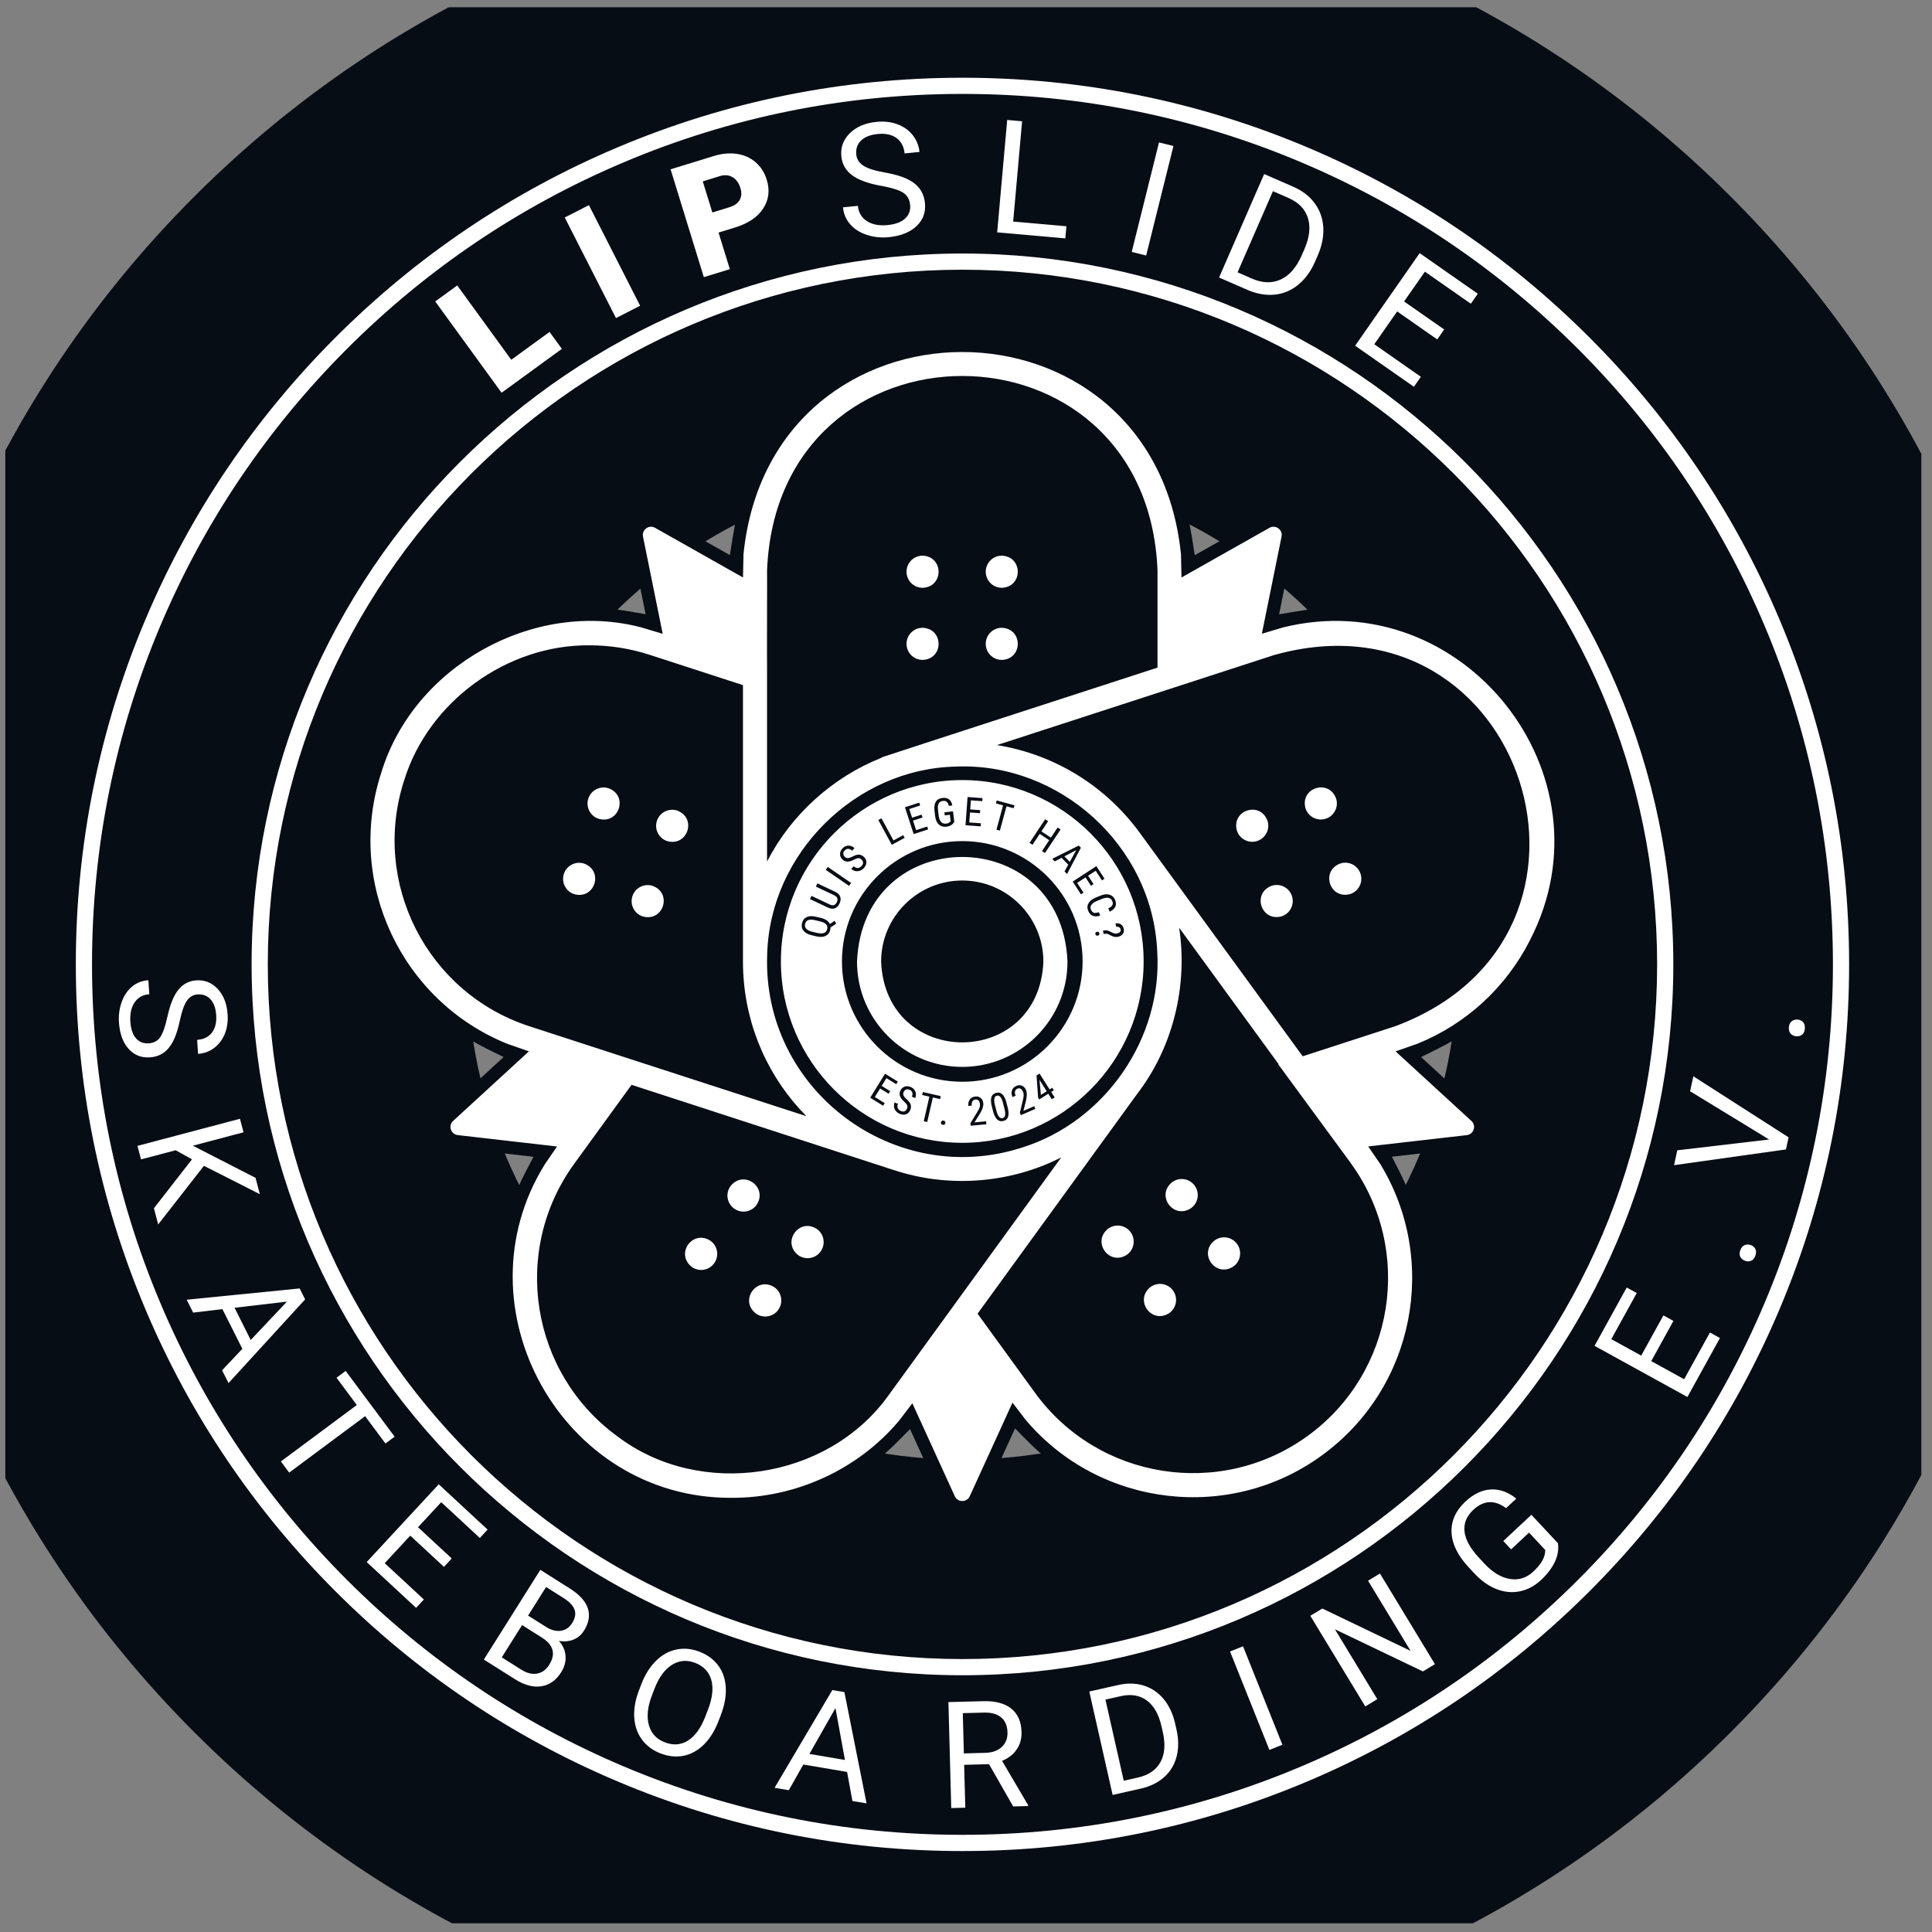 <svg fill="none" height="121" viewBox="0 0 121 121" width="121" xmlns="http://www.w3.org/2000/svg" xmlns:xlink="http://www.w3.org/1999/xlink"><rect x="0" y="0" width="121" height="121" fill="#808080" stroke="none"/><clipPath id="a"><path d="m.333.454h120v120h-120z"/></clipPath><g clip-path="url(#a)"><path d="m60.279 115.423c-7.426 0-14.632-1.456-21.419-4.326-6.552-2.772-12.437-6.739-17.488-11.79-5.051-5.051-9.018-10.936-11.79-17.488-2.871-6.787-4.326-13.994-4.326-21.42s1.455-14.632 4.326-21.419c2.772-6.552 6.738-12.437 11.79-17.488 5.051-5.051 10.936-9.018 17.488-11.79 6.787-2.871 13.994-4.326 21.419-4.326s14.632 1.455 21.42 4.326c6.552 2.772 12.437 6.738 17.488 11.79 5.052 5.051 9.018 10.936 11.79 17.488 2.871 6.787 4.326 13.994 4.326 21.419s-1.455 14.632-4.326 21.42c-2.772 6.552-6.738 12.437-11.79 17.488-5.051 5.051-10.936 9.018-17.488 11.79-6.787 2.87-13.994 4.326-21.42 4.326zm0-99.037c-24.269 0-44.014 19.745-44.014 44.014s19.745 44.014 44.014 44.014 44.013-19.745 44.013-44.014-19.744-44.014-44.013-44.014z" fill="#070d15" stroke="#070d15" stroke-miterlimit="10" stroke-width="26"/><g fill="#fff"><path d="m60.279 5.882c7.357 0 14.497 1.442 21.222 4.286 6.493 2.747 12.323 6.677 17.327 11.681 5.005 5.005 8.936 10.835 11.681 17.327 2.845 6.725 4.286 13.865 4.286 21.222s-1.441 14.497-4.286 21.222c-2.746 6.493-6.677 12.323-11.681 17.327-5.006 5.005-10.835 8.935-17.327 11.681-6.725 2.844-13.865 4.286-21.222 4.286s-14.497-1.442-21.222-4.286c-6.493-2.747-12.323-6.677-17.327-11.681-5.005-5.006-8.936-10.835-11.681-17.327-2.845-6.725-4.286-13.865-4.286-21.222s1.442-14.497 4.286-21.222c2.747-6.493 6.677-12.323 11.681-17.327 5.006-5.006 10.835-8.936 17.327-11.681 6.725-2.845 13.865-4.286 21.222-4.286zm0 99.038c24.549 0 44.52-19.972 44.52-44.521s-19.972-44.521-44.52-44.521-44.521 19.972-44.521 44.521 19.972 44.521 44.521 44.521zm0-100.051c-7.494 0-14.767 1.469-21.617 4.366-6.613 2.797-12.551 6.8-17.649 11.898-5.098 5.098-9.101 11.036-11.898 17.649-2.897 6.85-4.366 14.123-4.366 21.617s1.469 14.767 4.366 21.617c2.797 6.613 6.8 12.551 11.898 17.649 5.098 5.098 11.036 9.102 17.649 11.898 6.85 2.898 14.123 4.367 21.617 4.367s14.767-1.469 21.617-4.367c6.613-2.796 12.551-6.8 17.649-11.898 5.098-5.098 9.101-11.036 11.898-17.649 2.897-6.85 4.366-14.123 4.366-21.617s-1.469-14.767-4.366-21.617c-2.797-6.613-6.8-12.551-11.898-17.649-5.098-5.098-11.036-9.101-17.649-11.898-6.85-2.897-14.123-4.366-21.617-4.366zm0 99.037c-23.99 0-43.507-19.517-43.507-43.507 0-23.99 19.518-43.507 43.507-43.507s43.506 19.517 43.506 43.507c0 23.99-19.516 43.507-43.506 43.507z"/><path d="m32.02 22.533 2.398-1.745.771 1.06-3.775 2.749-4.156-5.717 1.378-1.003 3.385 4.657z"/><path d="m40.091 19.148-1.514.772-3.207-6.299 1.514-.772z"/><path d="m45.002 14.565.707 2.292-1.629.501-2.081-6.754 2.695-.83c.516-.159 1.003-.204 1.459-.137.455.068.847.244 1.173.527.326.284.558.648.695 1.094.203.659.129 1.258-.221 1.798-.35.54-.937.936-1.759 1.19zm-.388-1.257 1.067-.329c.315-.097.532-.25.648-.459s.131-.457.042-.744c-.097-.315-.26-.541-.488-.678-.228-.136-.49-.161-.784-.073l-1.085.335z"/><path d="m55.184 11.639c-.819-.148-1.426-.371-1.822-.668s-.619-.69-.669-1.179c-.056-.554.119-1.034.524-1.441.406-.406.964-.646 1.671-.717.483-.049.923.001 1.321.151.397.148.717.377.958.684s.381.656.421 1.046l-.933.094c-.043-.427-.212-.748-.508-.965-.296-.217-.69-.3-1.181-.251-.458.046-.804.183-1.039.41-.235.227-.334.521-.299.878.03.288.176.517.438.692.264.173.695.314 1.297.419.602.106 1.076.241 1.427.405.35.164.619.371.805.619.186.248.298.55.334.907.058.57-.117 1.049-.527 1.436-.41.388-.986.619-1.729.694-.483.049-.943.001-1.38-.142s-.786-.364-1.046-.663c-.26-.299-.411-.653-.452-1.062l.933-.094c.043.425.234.744.573.96.339.216.771.296 1.296.243.49-.049.854-.187 1.095-.413.241-.226.344-.511.308-.856-.035-.345-.183-.599-.444-.763-.26-.164-.718-.306-1.371-.426z"/><path d="m63.451 13.877 3.337.294-.067.759-4.269-.377.628-7.04.934.082-.56 6.281z"/><path d="m71.783 16.003-.904-.225 1.709-6.858.904.225z"/><path d="m76.35 17.38 2.824-6.479 1.829.798c.564.245 1.008.588 1.332 1.026.324.438.505.938.54 1.501.035.563-.075 1.143-.332 1.741l-.18.414c-.266.611-.618 1.095-1.054 1.452-.436.357-.927.563-1.471.619-.545.056-1.11-.041-1.693-.289l-1.793-.782zm3.373-5.407-2.215 5.082.898.393c.659.288 1.26.306 1.805.056s.983-.753 1.313-1.51l.166-.379c.321-.736.397-1.383.23-1.943-.168-.559-.567-.981-1.2-1.263l-.997-.435z"/><path d="m90.014 21.258-2.511-1.753-1.433 2.055 2.918 2.038-.436.625-3.681-2.571 4.042-5.798 3.641 2.543-.436.626-2.878-2.009-1.302 1.867 2.511 1.753-.436.626z"/><path d="m10.485 63.679c.166-.764.393-1.326.684-1.689.291-.363.667-.559 1.128-.591.522-.035.967.144 1.337.538.369.394.577.925.621 1.591.031.456-.031.866-.183 1.235-.152.369-.376.661-.672.878s-.628.338-.995.362l-.059-.878c.402-.027.709-.176.921-.446.212-.271.304-.638.273-1.102-.029-.43-.146-.76-.353-.989-.207-.228-.477-.331-.815-.308-.271.018-.492.148-.663.39-.171.242-.316.643-.435 1.204-.119.562-.26 1.003-.426 1.326-.166.323-.367.569-.606.736-.239.167-.526.263-.863.285-.537.036-.981-.144-1.332-.54s-.55-.945-.597-1.646c-.031-.455.029-.886.176-1.292.148-.406.366-.726.655-.961.289-.235.626-.365 1.011-.39l.059.878c-.401.027-.707.196-.919.508-.212.312-.301.715-.268 1.209.031.461.148.808.353 1.041.204.233.469.338.793.316.324-.022.568-.153.731-.393.162-.24.309-.664.443-1.273z"/><path d="m12.025 72.609-1.023-.57-2.169.573-.224-.847 6.419-1.697.224.847-3.175.839 3.927 2.014.269 1.023-3.501-1.777-2.865 3.672-.267-1.014 2.385-3.064z"/><path d="m15.178 84.475-1.248-2.486-1.833.219-.405-.807 7.074-.707.344.685-4.798 5.243-.403-.802zm-.489-2.571 1.013 2.018 2.269-2.402z"/><path d="m24.141 90.406-1.274-1.712-4.755 3.534-.52-.699 4.755-3.534-1.272-1.708.574-.427 3.066 4.119z"/><path d="m27.805 98.132-2.111-1.957-1.599 1.726 2.451 2.273-.486.525-3.094-2.868 4.512-4.87 3.06 2.837-.486.525-2.418-2.242-1.453 1.569 2.111 1.957-.486.525z"/><path d="m30.303 103.938 3.538-5.619 1.836 1.159c.61.385.989.799 1.137 1.245.148.447.067.916-.243 1.41-.166.263-.386.448-.662.556-.276.109-.578.136-.904.085.25.276.388.589.414.938.026.349-.064.688-.272 1.017-.317.505-.731.798-1.238.88s-1.06-.065-1.656-.442l-1.947-1.228zm2.395-2.161-1.273 2.022 1.222.771c.345.217.672.299.985.247.312-.053.566-.236.764-.55.426-.677.272-1.247-.465-1.711zm.374-.594 1.119.706c.324.204.633.286.93.246s.532-.199.708-.477c.195-.309.246-.591.155-.844-.091-.255-.321-.497-.688-.73l-1.096-.691-1.128 1.792z"/><path d="m45.003 107.781c-.232.608-.538 1.1-.914 1.474-.377.375-.799.61-1.265.706-.466.094-.949.046-1.449-.144-.488-.187-.875-.473-1.162-.856-.286-.385-.449-.839-.487-1.363-.039-.524.05-1.08.268-1.667l.171-.447c.228-.596.533-1.084.914-1.462.382-.377.809-.615 1.281-.713.471-.098.952-.054 1.441.134.496.189.889.477 1.177.861.288.385.446.845.476 1.378s-.07 1.104-.301 1.708zm-.66-.711c.281-.735.349-1.356.204-1.863-.145-.505-.483-.86-1.014-1.064-.517-.197-.999-.156-1.446.124-.448.279-.808.767-1.083 1.462l-.175.455c-.273.713-.337 1.33-.193 1.853.144.522.478.884 1.003 1.085.528.202 1.01.165 1.447-.109s.797-.768 1.08-1.484l.176-.46z"/><path d="m53.054 110.976-2.743-.465-.909 1.609-.89-.151 3.616-6.121.756.128 1.388 6.969-.886-.15-.333-1.818zm-2.362-1.127 2.226.377-.593-3.25-1.632 2.873z"/><path d="m61.943 110.489-1.559.041.072 2.685-.88.023-.177-6.637 2.197-.057c.748-.019 1.328.136 1.739.466.412.33.627.819.644 1.47.011.413-.091.776-.306 1.089s-.519.55-.914.712l1.633 2.777v.054l-.937.024-1.512-2.647zm-1.579-.674 1.345-.036c.435-.011.777-.133 1.029-.365.251-.232.371-.537.361-.914-.011-.411-.142-.723-.392-.937-.25-.212-.607-.315-1.068-.305l-1.34.035.067 2.52z"/><path d="m69.683 112.416-1.461-6.477 1.829-.411c.564-.126 1.09-.114 1.579.038.488.152.904.432 1.243.838s.578.907.716 1.503l.094.414c.138.61.14 1.172.009 1.684-.133.513-.389.942-.771 1.286-.382.345-.863.585-1.443.721l-1.793.403zm-.45-5.97 1.146 5.08.898-.202c.659-.149 1.124-.468 1.398-.96.274-.492.325-1.117.154-1.873l-.086-.379c-.167-.737-.468-1.27-.905-1.6s-.975-.427-1.611-.291l-.997.224z"/><path d="m80.315 109.271-.813.326-2.465-6.166.813-.325z"/><path d="m89.868 104.224-.752.456-5.51-2.639 2.653 4.376-.752.456-3.443-5.677.752-.456 5.529 2.654-2.664-4.395.744-.452z"/><path d="m97.572 96.651c.056.389-.009.78-.195 1.171-.186.392-.474.769-.865 1.135-.396.369-.833.604-1.313.704-.479.1-.963.058-1.451-.128-.487-.186-.944-.502-1.369-.949l-.395-.423c-.683-.732-1.041-1.458-1.075-2.178-.034-.72.257-1.37.875-1.946.507-.473 1.035-.724 1.586-.753.55-.03 1.082.162 1.595.573l-.64.597c-.721-.533-1.404-.498-2.049.104-.429.401-.613.855-.554 1.362.06.508.356 1.049.887 1.622l.371.397c.509.544 1.038.862 1.587.951.549.089 1.035-.064 1.46-.461.24-.224.426-.446.556-.668.13-.221.195-.45.195-.686l-1.015-1.088-1.123 1.049-.489-.523 1.76-1.643z"/><path d="m104.806 82.727-1.39 2.519 2.061 1.135 1.615-2.927.627.346-2.037 3.693-5.816-3.203 2.015-3.653.627.346-1.593 2.887 1.873 1.032 1.39-2.519.627.346z"/><path d="m109.294 78.965c-.137-.05-.236-.132-.297-.248-.062-.115-.062-.253-.003-.417.06-.162.151-.269.273-.32.122-.05.252-.05.389 0 .132.048.226.131.283.248.058.117.056.257-.003.419s-.148.268-.267.317-.243.049-.375 0z"/><path d="m110.799 71.366-4.949-3.022.204-.936 5.964 3.822-.164.758-7.009.986.202-.931z"/><path d="m112.507 64.902c-.145-.011-.264-.064-.354-.158s-.129-.227-.117-.4c.013-.172.072-.3.175-.382.104-.082.228-.118.374-.106.14.01.253.064.341.161.086.097.124.232.11.404-.013.172-.069.299-.17.378-.1.079-.22.113-.359.103z"/></g><path d="m60.272 94.818c-.517 0-.991-.304-1.205-.775l-2.073-4.539-.827.833c-2.697 2.72-6.45 4.281-10.293 4.281h-.136c-5.251 0-9.945-2.804-12.553-7.502-2.421-4.359-2.536-9.325-.316-13.623l.54-1.044-4.824-.554c-.514-.059-.95-.415-1.11-.907s-.017-1.036.364-1.386l3.702-3.398-1.06-.525c-6.41-3.173-9.582-10.7-7.378-17.508 1.781-5.856 7.62-10.097 13.889-10.097.765 0 1.53.065 2.274.193l1.168.201-.952-4.701c-.08-.392.019-.792.271-1.1.255-.312.63-.49 1.028-.49.226 0 .452.059.652.172l4.279 2.417.183-1.154c.585-3.693 2.284-6.813 4.915-9.021 2.579-2.166 5.937-3.357 9.456-3.357s6.88 1.193 9.46 3.358c2.632 2.21 4.332 5.33 4.918 9.025l.183 1.154 4.284-2.419c.2-.113.426-.172.652-.172.4 0 .774.178 1.028.49.251.307.35.709.271 1.1l-.953 4.705 1.164-.196c.796-.135 1.599-.202 2.39-.202 4.953 0 9.689 2.724 12.359 7.107 2.64 4.334 2.836 9.593.525 14.068-1.41 2.772-3.713 5.052-6.487 6.427l-1.059.525 3.704 3.4c.381.349.524.894.364 1.386s-.596.848-1.109.907l-4.783.548.526 1.04c1.452 2.869 1.906 6.198 1.28 9.375-.712 3.611-2.741 6.787-5.711 8.946-2.486 1.815-5.438 2.774-8.536 2.774-3.926 0-7.597-1.522-10.338-4.285l-.827-.833-2.092 4.582c-.215.47-.688.775-1.206.775z" fill="#070d15"/><path d="m36.846 50.014c.171-.528.74-.817 1.268-.646 1.252.462.663 2.276-.622 1.913-.528-.171-.817-.74-.646-1.268zm4.941 2.663c1.285.362 1.874-1.451.622-1.913-.528-.171-1.096.118-1.268.646-.171.528.117 1.096.646 1.268zm-1.533 4.718c1.285.362 1.874-1.451.622-1.913-.528-.171-1.096.118-1.268.646-.171.529.118 1.096.646 1.268zm22.488-20.581c1.334-.052 1.334-1.959 0-2.013-.556 0-1.006.451-1.006 1.006s.451 1.006 1.006 1.006zm-9.067 23.414c.361-8.741 12.819-8.744 13.181 0 0 3.635-2.957 6.591-6.591 6.591s-6.591-2.957-6.591-6.591zm1.509 0c.279 6.739 9.884 6.742 10.163 0 0-2.802-2.28-5.082-5.082-5.082s-5.082 2.28-5.082 5.082zm7.558-18.898c1.334-.052 1.334-1.959 0-2.013-.556 0-1.006.451-1.006 1.006 0 .555.451 1.006 1.006 1.006zm-4.961 0c1.335-.052 1.335-1.959 0-2.013-.556 0-1.006.451-1.006 1.006 0 .555.451 1.006 1.006 1.006zm0-4.516c1.335-.052 1.335-1.959 0-2.013-.556 0-1.006.451-1.006 1.006s.451 1.006 1.006 1.006zm21.6 14.589c-.462-1.252-2.275-.663-1.913.622.171.528.74.817 1.268.646s.817-.74.646-1.268zm4.296-1.396c-.462-1.252-2.275-.663-1.913.622.171.528.74.817 1.268.646.528-.171.817-.74.646-1.268zm-4.03 5.468c-1.252.462-.663 2.275.622 1.913.528-.171.817-.74.646-1.268-.171-.528-.74-.817-1.268-.646zm-3.576 22.211c-1.048.827.072 2.37 1.183 1.628.45-.326.549-.955.223-1.405-.326-.45-.955-.549-1.405-.223zm7.871-23.606c-1.252.462-.664 2.275.622 1.913.528-.171.817-.74.646-1.268-.171-.528-.74-.817-1.268-.646zm-10.525 19.953c-1.048.827.072 2.37 1.183 1.628.45-.327.549-.956.223-1.405-.327-.45-.956-.549-1.405-.223zm22.406-15.152c-1.512 2.974-3.995 5.249-7.055 6.489l-1.364.475 4.748 4.357c.325.298.148.84-.289.89l-6.175.708.756 1.099c3.685 6.04 2.167 14.021-3.655 18.251-5.763 4.207-13.906 3.259-18.545-2.215l-.832-1.09-2.677 5.862c-.183.401-.752.401-.936 0l-2.659-5.822-.831 1.09c-2.564 3.056-6.474 4.846-10.484 4.832-10.628.067-17.276-11.941-11.693-20.904l.757-1.099-6.218-.714c-.438-.05-.614-.592-.289-.89l4.745-4.355-1.363-.475c-6.608-2.679-10.128-10.077-7.89-16.962 2.025-6.693 9.562-10.894 16.304-9.111l1.327.398-1.234-6.088c-.088-.431.373-.767.757-.55l5.506 3.11.03-1.452c1.712-16.893 25.683-16.892 27.4.003l.031 1.451 5.51-3.112c.384-.217.845.118.757.55l-1.233 6.085 1.328-.397c11.242-2.788 20.82 9.214 15.465 19.583zm-47.783-17.068v12.146c1.502-2.942 4.121-5.297 7.192-6.511l-.005-.018c.491-.176 16.205-5.268 17.267-5.617v-6.109c-.669-16.199-23.778-16.22-24.453-.003.01.112-.015 5.831 0 6.114zm11.815 6.197c-6.258.134-11.645 5.427-11.807 11.775-.317 8.476 7.983 14.699 16.002 12.072 5.12-1.61 8.778-6.799 8.425-12.293-.301-6.615-6.137-11.833-12.62-11.553zm-26.701 16.263 6.362 2.068c.511.166 6.321 2.048 10.991 3.565-2.336-2.353-3.783-5.526-3.958-8.975-.011-.234-.018-.469-.018-.704v-17.319l-4.217-1.37-1.601-.52c-1.24-.403-2.514-.603-3.782-.603-5.152-.056-10.096 3.508-11.62 8.46-2.082 6.407 1.436 13.312 7.841 15.397zm33.309 8.214c-3.196 1.631-7.044 1.926-10.455.801v.002l-16.454-5.349-3.592 4.945c-3.961 5.452-2.744 13.112 2.713 17.076 5.168 3.92 13.139 2.728 16.936-2.524 0 0 8.38-11.534 10.854-14.952zm18.146.373-.082-.113-4.474-6.095.024-.008-6.227-8.541c.52 3.428-.285 7.034-2.233 9.859h.001c-.151.217-.304.431-.465.64l-9.929 13.673 3.6 4.957c3.961 5.451 11.622 6.66 17.078 2.696 5.452-3.961 6.664-11.618 2.703-17.069zm-4.79-31.843c-3.79 1.232-13.461 4.373-17.38 5.647 3.661.593 6.88 2.606 9.03 5.612 1.54 2.112 8.436 11.57 10.118 13.879.823-.267 5.054-1.643 5.782-1.879 15.199-5.641 8.077-27.624-7.551-23.257zm-35.315 36.698c-1.111-.742-2.232.8-1.183 1.628.45.327 1.079.227 1.405-.223.327-.45.227-1.079-.223-1.405zm27.555 2.886c-1.048.826.072 2.37 1.183 1.628.45-.327.549-.956.223-1.405-.327-.45-.956-.549-1.405-.223zm-24.679-5.133c.742-1.111-.8-2.232-1.628-1.183-.327.45-.227 1.079.223 1.405.45.327 1.079.227 1.405-.223zm-11.419-19.469c1.285.362 1.874-1.451.622-1.913-.528-.171-1.096.117-1.268.646-.171.528.118 1.096.646 1.268zm12.556 24.633c-1.111-.742-2.232.8-1.183 1.628.45.327 1.079.227 1.405-.223s.227-1.079-.223-1.405zm20.888-3.684c-1.048.827.072 2.37 1.183 1.628.45-.327.549-.955.223-1.405s-.955-.549-1.405-.223zm-18.234.03c-1.111-.742-2.232.8-1.183 1.628.45.327 1.079.227 1.405-.223.327-.45.227-1.079-.223-1.405zm.209-19.268-.33-.079c-.181-.043-.324-.046-.427-.008-.103.039-.169.12-.199.243-.029.119-.005.218.071.301.075.083.2.145.374.187l.307.073c.177.042.319.043.425.005s.175-.119.203-.24c.029-.12.008-.219-.062-.298-.07-.079-.191-.141-.364-.186zm13.81 10.865.363-.231-.45-.71zm-2.371.515c-.047-.181-.1-.309-.163-.386s-.137-.103-.225-.08c-.086.022-.137.08-.156.175-.018.095-.007.227.035.398l.09.353c.047.18.102.31.167.39.065.08.14.108.226.087.085-.022.136-.081.154-.176.018-.096.006-.232-.038-.407l-.091-.354zm4.588-15.848-.744.39.337.345.406-.735zm4.218 6.972c0 6.263-5.096 11.359-11.359 11.359-6.264 0-11.359-5.096-11.359-11.359s5.096-11.359 11.359-11.359c6.263 0 11.359 5.096 11.359 11.359zm-4.062-7.257-1.664.829.16.163.427-.225.418.428-.234.423.16.163.866-1.645-.134-.137zm-3.082-.173.185.123.452-.681.594.394-.452.681.186.123.977-1.475-.186-.123-.42.635-.594-.394.42-.635-.185-.123zm-2.107-2.467.448.122-.415 1.523.215.058.415-1.523.449.122.05-.184-1.112-.304-.05.184zm-1.905 1.366.949.07.014-.191-.727-.052.046-.626.624.046.014-.191-.624-.046.041-.569.715.052.014-.191-.937-.069-.129 1.765zm-1.943-.903.042.345c.03.229.107.401.231.514s.28.158.47.135c.213-.026.369-.111.464-.254l.033-.052-.079-.656-.542.065.023.19.321-.039.049.403-.029.034c-.055.065-.141.105-.261.119-.127.015-.228-.021-.308-.106-.079-.087-.129-.218-.151-.395l-.043-.358c-.019-.181-.004-.316.045-.406.049-.089.136-.142.263-.158.105-.013.187.008.247.064.059.055.1.137.122.245l.22-.026c-.031-.171-.098-.298-.204-.38-.106-.081-.242-.112-.41-.091-.196.024-.337.103-.42.237s-.111.325-.081.571zm-1.85-.224.547 1.683.905-.294-.059-.181-.693.226-.194-.596.595-.194-.059-.181-.595.193-.176-.542.681-.222-.059-.181-.894.29zm-1.668.8.845 1.555.806-.438-.091-.168-.61.331-.753-1.387zm-2.398 2.139c.002.13.054.243.156.34.059.056.122.092.191.112s.143.022.224.007c.081-.015.18-.051.298-.112.117-.061.21-.091.277-.095.067-.002.133.026.198.087.063.059.096.124.098.195.002.071-.03.141-.097.212-.072.076-.152.116-.237.12-.086.002-.169-.033-.249-.108l-.153.163c.076.072.162.118.256.137s.186.013.279-.019c.092-.032.174-.087.244-.161.11-.117.166-.239.167-.365 0-.127-.05-.24-.155-.338-.099-.094-.205-.142-.317-.145-.113-.003-.25.039-.411.127-.105.054-.195.083-.268.088s-.137-.019-.192-.07c-.066-.063-.1-.129-.104-.199-.002-.071.026-.138.088-.204.067-.072.142-.106.222-.104.08.002.16.041.239.117l.153-.163c-.072-.067-.153-.114-.243-.139s-.179-.023-.269.003c-.089.027-.169.079-.241.154-.104.111-.155.231-.153.361zm-.892.984 1.458 1.002.126-.184-1.458-1.002zm.656 3.37-.108-.18-.292.201c-.04-.089-.108-.166-.203-.232-.095-.066-.218-.116-.369-.153l-.307-.073c-.232-.054-.424-.046-.574.025-.151.071-.248.198-.292.381-.043.181-.013.339.092.471s.274.227.506.282l.313.075c.228.052.418.042.567-.031.151-.073.247-.199.29-.378.011-.047.017-.096.019-.148l.356-.242zm.248-1.687c-.044-.127-.143-.227-.293-.3l-1.137-.538-.096.202 1.129.534c.107.051.177.112.209.183.032.071.023.158-.025.26-.048.102-.11.163-.184.184-.074.021-.166.006-.274-.046l-1.129-.534-.095.2 1.137.538c.156.072.296.086.419.042s.223-.145.297-.304c.073-.154.087-.296.042-.422zm3.129 12.175-.532-.329.299-.485.61.377.101-.162-.799-.494-.93 1.506.809.5.101-.162-.62-.384.33-.533.532.329zm1.611.158c-.009-.094-.042-.176-.099-.25s-.134-.13-.229-.17c-.14-.058-.271-.063-.392-.015-.121.048-.209.137-.263.266-.031.075-.043.147-.037.218.007.071.031.142.073.211.042.07.113.151.211.239.098.089.161.164.187.226.026.062.023.134-.011.215-.033.08-.082.134-.147.161-.065.027-.143.023-.233-.015-.097-.04-.162-.1-.196-.179-.034-.079-.029-.17.013-.271l-.207-.086c-.04.097-.052.193-.038.288.015.095.054.179.117.253.063.075.143.133.237.171.148.062.282.07.401.026.119-.043.205-.132.26-.265.052-.126.059-.242.023-.348-.037-.106-.126-.219-.264-.339-.088-.08-.147-.153-.177-.219-.03-.067-.031-.135-.002-.204.034-.085.084-.139.149-.168.065-.027.139-.024.221.01.091.038.15.095.176.17.026.075.018.163-.024.265l.207.086c.038-.091.052-.184.043-.276zm1.557.154-1.123-.257-.042.186.452.104-.352 1.539.217.049.352-1.539.454.104zm.288 1.684c.005-.039-.003-.072-.024-.101-.021-.029-.054-.046-.1-.05-.046-.006-.082.003-.107.026-.025.023-.041.054-.046.092-.004.037.004.07.024.097s.052.044.099.049c.046.006.082-.004.108-.025.026-.022.042-.051.047-.089zm2.568.075-.017-.183-.729.07.343-.55c.159-.256.229-.47.212-.644-.014-.143-.065-.253-.154-.331-.089-.079-.203-.111-.344-.097-.152.015-.268.076-.347.185-.079.108-.111.244-.095.406l.215-.021c-.011-.116.005-.208.048-.274.043-.066.11-.104.199-.112.071-.007.131.017.18.071.049.054.079.128.087.222.007.073 0 .145-.024.213-.023.069-.067.158-.134.267l-.438.713.016.161.985-.095zm1.329-1.075-.076-.3c-.065-.236-.149-.403-.253-.501s-.234-.127-.388-.087c-.158.04-.257.131-.299.274-.042.143-.032.339.033.589l.075.294c.065.24.151.411.257.511.106.101.236.131.389.092.158-.04.257-.132.299-.277.041-.144.03-.343-.035-.595zm1.74.114-.073-.168-.672.292.155-.63c.072-.292.073-.518.002-.678-.057-.131-.14-.22-.249-.267-.108-.047-.228-.042-.357.014-.14.062-.232.155-.273.283s-.03.266.035.415l.198-.086c-.047-.107-.059-.199-.04-.275.021-.076.072-.132.154-.169.065-.029.13-.025.193.011.064.036.114.097.152.184.03.067.043.137.043.21 0 .072-.016.171-.045.296l-.195.814.064.148zm1.21-.716-.22-.347.167-.105-.098-.155-.167.105-.629-.993-.191.121.1 1.388.071.112.565-.357.22.347zm1.749-8.518c0-4.155-3.381-7.536-7.536-7.536-4.155 0-7.536 3.381-7.536 7.536 0 4.155 3.381 7.536 7.536 7.536 4.155 0 7.536-3.381 7.536-7.536zm-.341-4.919.525-.343.341.524.16-.104-.341-.524.477-.31.392.601.16-.104-.512-.788-1.483.966.519.798.16-.104-.398-.611zm1.391 3.156c-.008-.04-.026-.069-.055-.082-.029-.015-.06-.018-.096-.011-.035.007-.064.023-.083.047s-.025.057-.017.097c.008.04.026.067.054.083.027.016.059.019.095.013.035-.007.064-.023.084-.048.021-.025.026-.057.018-.097zm-.494-1.788c.066-.092.181-.171.347-.24l.3-.122c.169-.069.309-.091.421-.066.112.024.191.092.236.204.04.097.04.18.002.251-.038.071-.121.137-.251.201l.085.208c.173-.08.29-.181.349-.307.059-.126.057-.267-.008-.425-.07-.172-.187-.282-.352-.331-.164-.049-.353-.03-.566.057l-.297.121c-.213.087-.363.204-.449.352-.086.147-.095.304-.027.468.066.163.164.272.294.323.13.051.284.046.464-.016l-.085-.208c-.143.044-.25.055-.323.029-.073-.025-.13-.092-.175-.2s-.033-.207.033-.299zm1.961 1.834c.065-.089.086-.198.059-.325-.025-.123-.085-.216-.177-.279-.094-.062-.205-.081-.338-.056l.042.21c.072-.015.134-.006.185.025.051.032.082.078.095.138.013.064 0 .119-.041.162-.04.044-.103.074-.186.091-.084.017-.171.006-.26-.034l-.124-.062c-.107-.058-.193-.091-.257-.099s-.143-.002-.239.017l.042.21c.121-.024.219-.021.292.011l.154.083c.158.083.305.111.44.085.141-.029.244-.087.31-.177z" fill="#fff"/></g></svg>